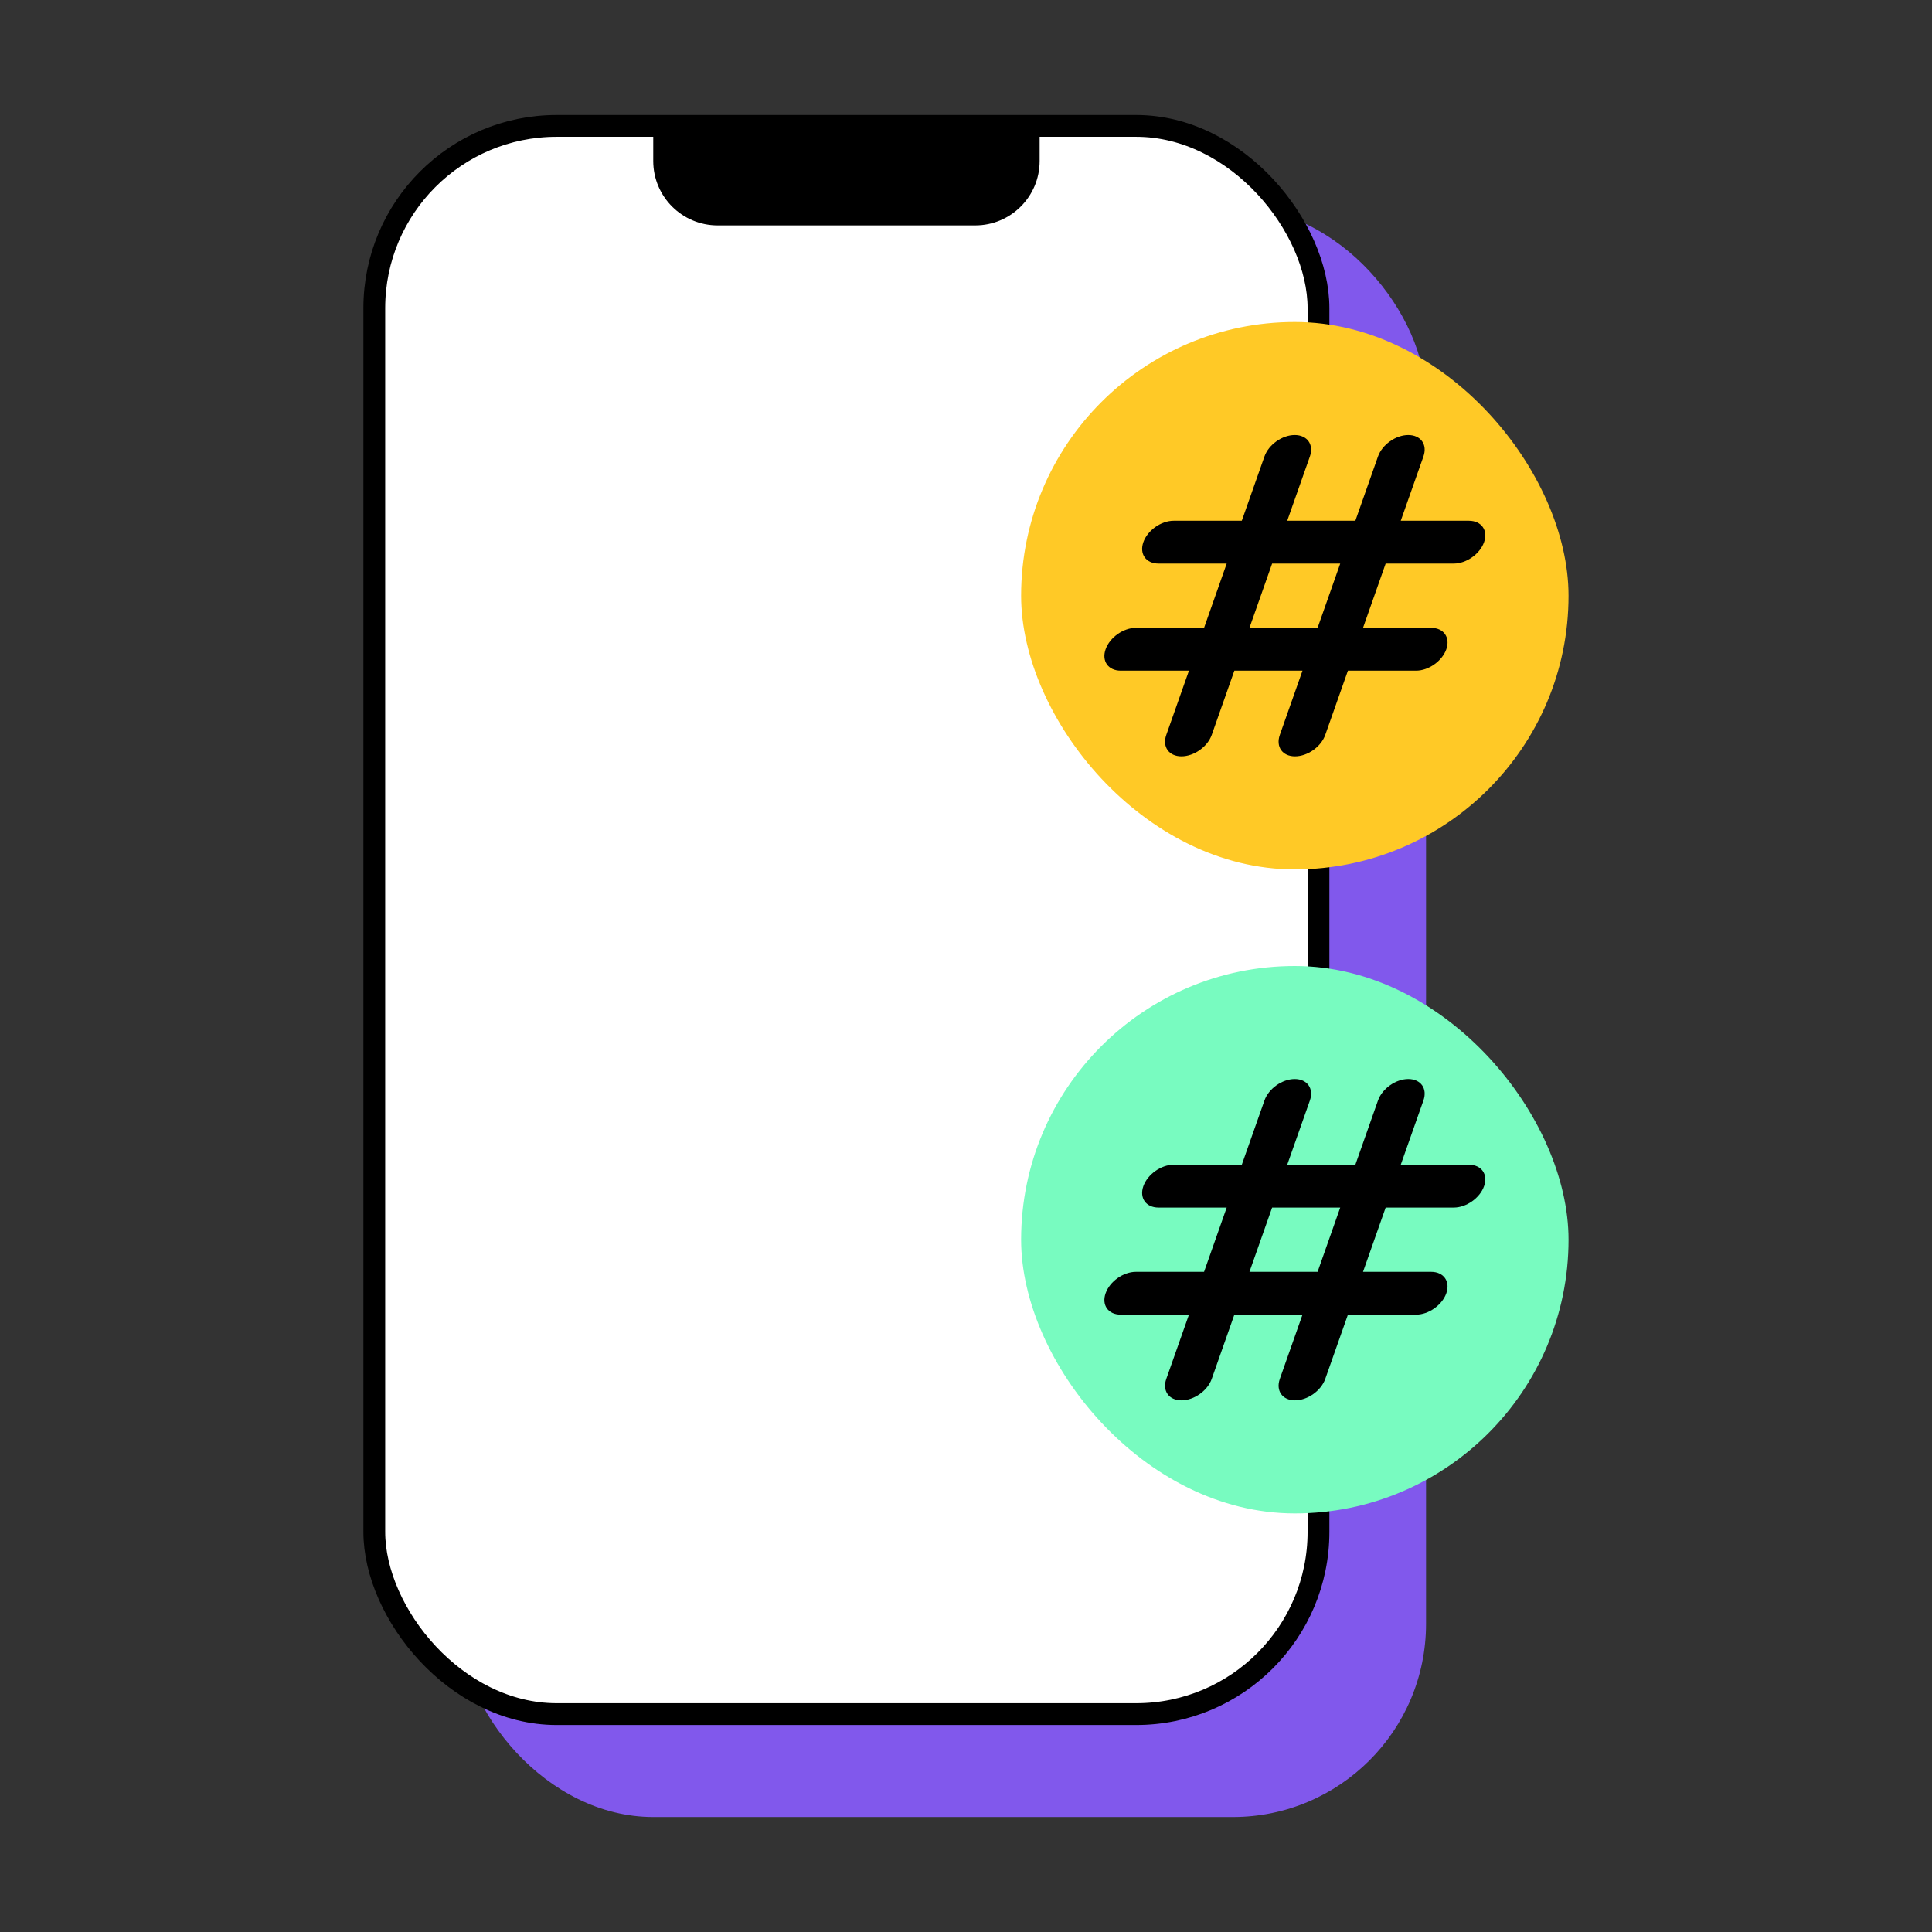 <svg width="60" height="60" viewBox="0 0 60 60" fill="none" xmlns="http://www.w3.org/2000/svg">
<rect x="0" y="0" width="60" height="60" fill="#333333" stroke="none"/>
<rect x="14.287" y="6.429" width="30" height="50" rx="6" fill="#8158EC"/>
<rect x="11.624" y="3.91" width="29.323" height="49.323" rx="5.662" fill="white" stroke="black" stroke-width="0.677"/>
<path d="M20.287 4H32.287V5C32.287 6.105 31.391 7 30.287 7H22.287C21.182 7 20.287 6.105 20.287 5V4Z" fill="black"/>
<rect x="31.712" y="10" width="17" height="17" rx="8.5" fill="#FFC926"/>
<path fill-rule="evenodd" clip-rule="evenodd" d="M40.209 13.51C39.819 13.51 39.398 13.808 39.269 14.176L38.565 16.172H36.448C36.058 16.172 35.638 16.47 35.508 16.837C35.379 17.204 35.589 17.502 35.979 17.502H38.096L37.393 19.498H35.276C34.886 19.498 34.465 19.796 34.336 20.163C34.206 20.53 34.417 20.828 34.806 20.828H36.924L36.22 22.824C36.09 23.192 36.301 23.489 36.691 23.489C37.08 23.489 37.501 23.192 37.631 22.824L38.334 20.828H40.45L39.746 22.824C39.617 23.192 39.827 23.489 40.217 23.489C40.607 23.489 41.027 23.192 41.157 22.824L41.861 20.828H43.977C44.366 20.828 44.787 20.53 44.917 20.163C45.046 19.796 44.835 19.498 44.446 19.498H42.33L43.033 17.502H45.149C45.539 17.502 45.96 17.204 46.089 16.837C46.219 16.47 46.008 16.172 45.618 16.172H43.502L44.206 14.176C44.336 13.808 44.125 13.51 43.735 13.51C43.346 13.51 42.925 13.808 42.795 14.176L42.092 16.172H39.976L40.68 14.176C40.809 13.808 40.599 13.51 40.209 13.51ZM41.622 17.502H39.507L38.803 19.498H40.919L41.622 17.502Z" fill="black"/>
<rect x="31.712" y="30" width="17" height="17" rx="8.5" fill="#78FBC0"/>
<path fill-rule="evenodd" clip-rule="evenodd" d="M40.209 33.51C39.819 33.51 39.398 33.808 39.269 34.176L38.565 36.172H36.448C36.058 36.172 35.638 36.47 35.508 36.837C35.379 37.205 35.589 37.502 35.979 37.502H38.096L37.393 39.498H35.276C34.886 39.498 34.465 39.796 34.336 40.163C34.206 40.531 34.417 40.828 34.806 40.828H36.924L36.22 42.824C36.09 43.192 36.301 43.489 36.691 43.489C37.08 43.489 37.501 43.192 37.631 42.824L38.334 40.828H40.45L39.746 42.824C39.617 43.192 39.827 43.489 40.217 43.489C40.607 43.489 41.027 43.192 41.157 42.824L41.861 40.828H43.977C44.366 40.828 44.787 40.531 44.917 40.163C45.046 39.796 44.835 39.498 44.446 39.498H42.33L43.033 37.502H45.149C45.539 37.502 45.96 37.205 46.089 36.837C46.219 36.47 46.008 36.172 45.618 36.172H43.502L44.206 34.176C44.336 33.808 44.125 33.51 43.735 33.51C43.346 33.51 42.925 33.808 42.795 34.176L42.092 36.172H39.976L40.68 34.176C40.809 33.808 40.599 33.51 40.209 33.51ZM41.622 37.502H39.507L38.803 39.498H40.919L41.622 37.502Z" fill="black"/>
</svg>
